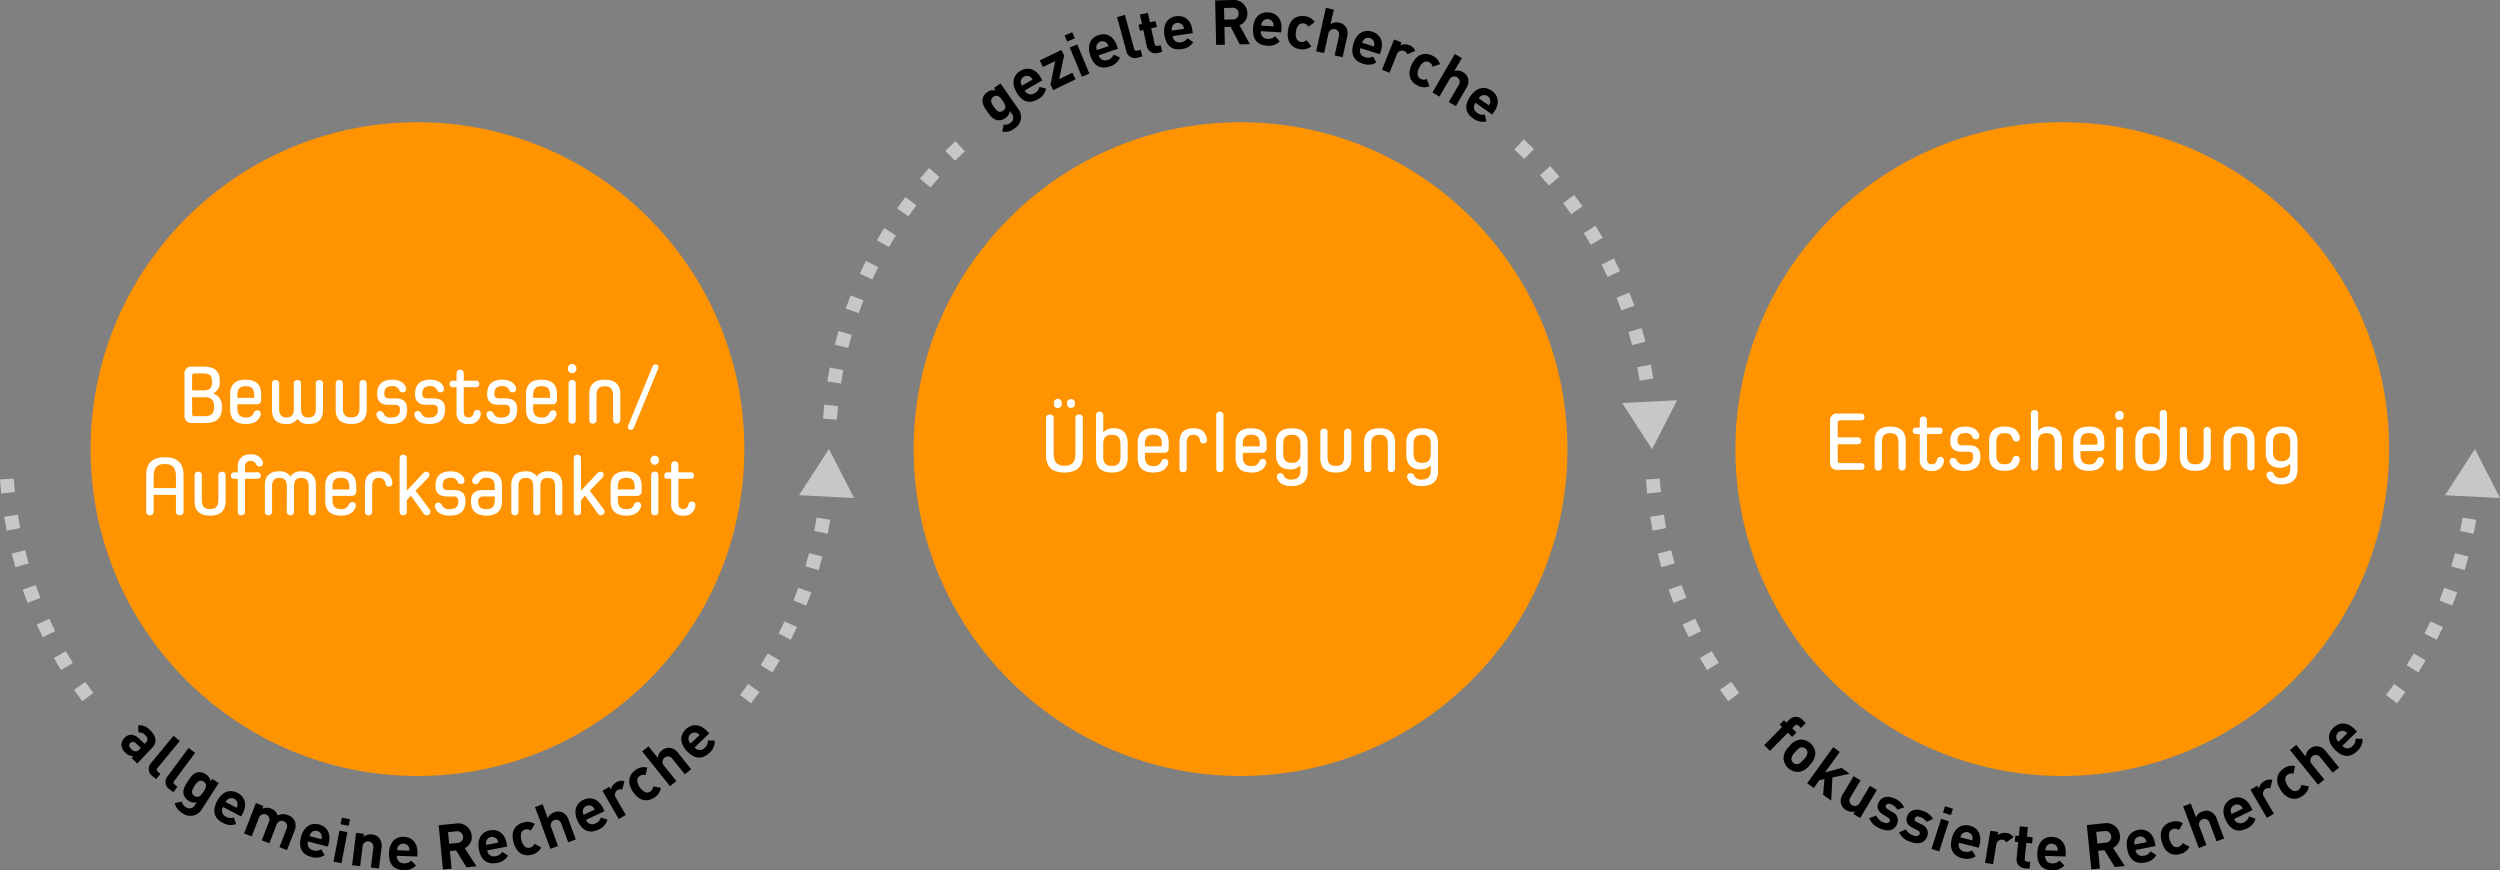 <svg id="Ebene_1" data-name="Ebene 1" xmlns="http://www.w3.org/2000/svg" width="574.542" height="200" viewBox="0 0 574.542 200"><rect x="0" y="0" width="574.542" height="200" fill="#808080" stroke="none"/><defs><style>.cls-1{fill:#c6c7c8;}.cls-2{fill:#ff9400;}.cls-3{fill:#fff;}</style></defs><path class="cls-1" d="M550.884,161.637l-2.527-1.916q.945-1.247,1.851-2.526l2.587,1.833Q551.861,160.349,550.884,161.637Zm-153.714-.488q-.972-1.3-1.9-2.628l2.6-1.814q.9,1.287,1.835,2.541Zm158.612-6.612-2.687-1.682q.828-1.324,1.615-2.678l2.742,1.59Q556.639,153.168,555.782,154.537Zm-163.474-.53q-.852-1.38-1.656-2.789l2.752-1.573q.779,1.362,1.6,2.695Zm167.717-6.977L557.2,145.6q.707-1.393,1.368-2.812l2.873,1.34Q560.756,145.591,560.025,147.03Zm-171.918-.575q-.726-1.454-1.4-2.93l2.883-1.319q.654,1.428,1.354,2.831Zm175.467-7.278L560.628,138q.579-1.449,1.108-2.921l2.983,1.076Q564.172,137.678,563.574,139.177ZM384.6,138.549q-.591-1.514-1.13-3.047l2.991-1.051q.521,1.482,1.092,2.942Zm181.8-7.521-3.039-.9q.444-1.5.842-3.017l3.067.8Q566.863,129.479,566.4,131.028Zm-184.581-.675q-.45-1.553-.848-3.127l3.075-.777q.382,1.521.818,3.022Zm186.664-7.7-3.108-.625q.308-1.53.566-3.081l3.128.522Q568.8,121.068,568.485,122.65ZM379.8,121.96q-.309-1.585-.562-3.191l3.131-.5q.246,1.549.543,3.082Zm-1.257-8.542q-.16-1.605-.273-3.225l3.163-.215q.108,1.568.266,3.12Z"/><path class="cls-1" d="M569.813,114.038l-3.151-.342q.082-.773.153-1.55l3.158.287C569.924,112.97,569.871,113.5,569.813,114.038Z"/><polygon class="cls-1" points="574.542 114.449 568.779 103.193 561.911 113.811 574.542 114.449"/><path d="M413.889,167.305l-.522-.515a.593.593,0,0,0-.935.026l-.557.563.983.97-1,1.013-.984-.969-4.109,4.166-1.331-1.313,4.111-4.166-.554-.545,1-1.013.552.545.637-.645a2.051,2.051,0,0,1,3.061.01l.757.747Z"/><path d="M413.4,177.406a3.391,3.391,0,0,1-3.52-3.03,3.847,3.847,0,0,1,1.262-2.764,3.807,3.807,0,0,1,2.537-1.647,3.387,3.387,0,0,1,3.519,3.028,3.808,3.808,0,0,1-1.252,2.755A3.768,3.768,0,0,1,413.4,177.406Zm1.985-4.531a1.185,1.185,0,0,0-.449-.824,1.165,1.165,0,0,0-.869-.311c-.538.029-1.012.513-1.508,1.091a2.538,2.538,0,0,0-.865,1.665,1.31,1.31,0,0,0,1.318,1.135c.538-.03,1.012-.515,1.518-1.1A2.528,2.528,0,0,0,415.388,172.875Z"/><path d="M419.413,177.513l3.806-1.031,1.842,1.328-3.944.878L420.848,184l-1.877-1.352.318-3.614-1.161.261-1.3,1.807-1.515-1.092,5.981-8.3,1.516,1.091Z"/><path d="M427.5,188l-1.57-.933.353-.593a2.569,2.569,0,0,1-2-.288,2.416,2.416,0,0,1-1.182-1.472,2.775,2.775,0,0,1,.431-2.219l2.446-4.117,1.608.955-2.314,3.9a1.249,1.249,0,1,0,2.138,1.27l2.314-3.9,1.607.955Z"/><path d="M437.588,185.543l-1.542.546a2.57,2.57,0,0,0-1.345-1.209c-.672-.326-1.107-.153-1.269.183s-.063.624.416.919l1.01.617a2.107,2.107,0,0,1,1.047,2.948c-.719,1.487-2.331,1.585-3.922.815a4.091,4.091,0,0,1-2.4-2.359l1.632-.567a2.7,2.7,0,0,0,1.49,1.5c.582.281,1.284.382,1.528-.123.162-.337.106-.65-.412-.965l-1.009-.616c-1.16-.7-1.653-1.6-1.052-2.839.683-1.409,2.267-1.552,3.638-.888A4.017,4.017,0,0,1,437.588,185.543Z"/><path d="M444.24,188.2l-1.5.667a2.568,2.568,0,0,0-1.437-1.1c-.695-.272-1.116-.065-1.252.284s-.012.626.489.883l1.056.535a2.109,2.109,0,0,1,1.277,2.857c-.6,1.54-2.2,1.765-3.846,1.123a4.087,4.087,0,0,1-2.581-2.162l1.581-.694a2.7,2.7,0,0,0,1.606,1.38c.6.235,1.309.279,1.513-.242.136-.348.056-.658-.486-.93l-1.055-.535c-1.213-.61-1.775-1.462-1.274-2.747.569-1.46,2.139-1.728,3.557-1.174A4.024,4.024,0,0,1,444.24,188.2Z"/><path d="M445.669,195.673l-1.78-.569,2.214-6.929,1.781.569Zm2.684-8.349-1.822-.582L447,185.29l1.821.583Z"/><path d="M454.953,194.049l-.19.768-4.549-1.127a1.532,1.532,0,0,0,1.19,2.013,2.067,2.067,0,0,0,1.8-.28l.85,1.352a3.524,3.524,0,0,1-3.047.46c-1.73-.429-3.169-1.616-2.44-4.56.589-2.372,2.2-3.394,4.087-2.927C454.681,190.25,455.465,191.984,454.953,194.049Zm-4.085-2.344a1.829,1.829,0,0,0-.346.743l2.748.681a1.837,1.837,0,0,0,.041-.819,1.408,1.408,0,0,0-2.443-.6Z"/><path d="M462.716,192.405l-1.606,1.178a1.258,1.258,0,0,0-2.335.564l-.731,4.454-1.844-.3,1.213-7.389,1.8.3-.117.709a2.536,2.536,0,0,1,1.989-.49A2.187,2.187,0,0,1,462.716,192.405Z"/><path d="M465.827,192.287l1.316.131L467,193.834l-1.317-.131-.355,3.577a.586.586,0,0,0,.577.736l.673.067-.157,1.574-1.016-.1a2.032,2.032,0,0,1-1.948-2.347l.367-3.691-.786-.078.141-1.417.786.079.219-2.2,1.86.185Z"/><path d="M474.739,196.048l-.024.79-4.684-.135a1.533,1.533,0,0,0,1.591,1.714,2.071,2.071,0,0,0,1.7-.656l1.118,1.14a3.522,3.522,0,0,1-2.879,1.1c-1.781-.052-3.439-.9-3.352-3.936.07-2.442,1.432-3.783,3.371-3.727C473.664,192.393,474.8,193.921,474.739,196.048Zm-4.489-1.424a1.821,1.821,0,0,0-.181.8l2.83.082a1.84,1.84,0,0,0-.134-.809,1.408,1.408,0,0,0-2.515-.073Z"/><path d="M483.569,189.21a3.086,3.086,0,0,1,3.621,2.783,2.742,2.742,0,0,1-1.588,2.864l2.721,4.161-2.3.234-2.4-3.861-1.431.145.412,4.063-1.988.2-1.035-10.187Zm-1.824,1.977.273,2.675,1.888-.192a1.347,1.347,0,1,0-.272-2.675Z"/><path d="M495.23,193.666l.151.775-4.6.893a1.531,1.531,0,0,0,1.926,1.324,2.063,2.063,0,0,0,1.516-1.011l1.34.867a3.522,3.522,0,0,1-2.569,1.7c-1.75.34-3.554-.13-4.131-3.106-.466-2.4.569-4,2.473-4.374C493.383,190.335,494.824,191.578,495.23,193.666Zm-4.69-.407a1.828,1.828,0,0,0,0,.82l2.779-.54a1.832,1.832,0,0,0-.308-.76,1.406,1.406,0,0,0-2.469.48Z"/><path d="M501.653,189.18l-.888,1.564a1.487,1.487,0,0,0-1.308-.243,1.319,1.319,0,0,0-.891.758,3.517,3.517,0,0,0,.9,3.2,1.319,1.319,0,0,0,1.155.182,1.535,1.535,0,0,0,.989-.891l1.57.856a3.222,3.222,0,0,1-2.1,1.653c-1.452.41-3.441.135-4.265-2.784s.734-4.179,2.186-4.588A3.208,3.208,0,0,1,501.653,189.18Z"/><path d="M509.4,193.355l-1.591-4.236a1.248,1.248,0,1,0-2.326.873l1.59,4.237-1.748.657-3.6-9.576,1.749-.658,1.206,3.215a2.4,2.4,0,0,1,1.436-1.368,2.437,2.437,0,0,1,1.887,0,2.776,2.776,0,0,1,1.46,1.723l1.682,4.479Z"/><path d="M517.314,185.462l.342.713-4.225,2.031a1.533,1.533,0,0,0,2.2.793,2.068,2.068,0,0,0,1.211-1.364l1.517.5a3.525,3.525,0,0,1-2.056,2.3c-1.607.772-3.472.775-4.786-1.959-1.059-2.2-.464-4.02,1.285-4.862C514.682,182.708,516.391,183.545,517.314,185.462Zm-4.644.8a1.848,1.848,0,0,0,.207.795l2.553-1.227a1.831,1.831,0,0,0-.492-.658,1.408,1.408,0,0,0-2.268,1.09Z"/><path d="M522.231,179.258l-.487,1.931a1.257,1.257,0,0,0-1.44,1.921l2.271,3.9-1.612.94-3.771-6.465,1.576-.919.361.62a2.531,2.531,0,0,1,1.222-1.642A2.189,2.189,0,0,1,522.231,179.258Z"/><path d="M527.436,176.062l-.344,1.765a1.488,1.488,0,0,0-1.317.185,1.323,1.323,0,0,0-.605,1,3.516,3.516,0,0,0,1.871,2.743,1.321,1.321,0,0,0,1.153-.2,1.525,1.525,0,0,0,.654-1.159l1.761.313a3.216,3.216,0,0,1-1.468,2.234c-1.246.85-3.219,1.222-4.927-1.283s-.634-4.195.614-5.045A3.209,3.209,0,0,1,527.436,176.062Z"/><path d="M536.1,177.574l-2.854-3.518a1.249,1.249,0,1,0-1.932,1.567l2.853,3.518-1.451,1.178-6.45-7.953,1.452-1.177,2.165,2.669a2.408,2.408,0,0,1,.929-1.754,2.436,2.436,0,0,1,1.791-.6,2.779,2.779,0,0,1,1.932,1.173l3.017,3.719Z"/><path d="M541.121,167.569l.55.568L538.3,171.4a1.533,1.533,0,0,0,2.338.058,2.073,2.073,0,0,0,.719-1.677l1.6,0a3.524,3.524,0,0,1-1.224,2.828c-1.281,1.24-3.05,1.833-5.161-.346-1.7-1.756-1.712-3.668-.317-5.019C537.752,165.787,539.639,166.041,541.121,167.569Zm-4.154,2.223a1.846,1.846,0,0,0,.446.689l2.035-1.972a1.844,1.844,0,0,0-.674-.469,1.408,1.408,0,0,0-1.807,1.752Z"/><path class="cls-1" d="M192.321,96.448l-3.163-.215q.109-1.62.274-3.226l3.154.321Q192.427,94.881,192.321,96.448Zm.937-8.295-3.131-.5q.255-1.6.561-3.188l3.113.6Q193.506,86.6,193.258,88.153Zm183.574-.672q-.26-1.549-.566-3.081l3.108-.625q.318,1.582.585,3.184Zm-181.9-7.5-3.074-.777q.4-1.574.847-3.126l3.046.881Q195.32,78.455,194.936,79.977Zm180.157-.66q-.4-1.518-.842-3.017l3.04-.9q.459,1.548.869,3.118ZM197.349,71.975l-2.991-1.053q.54-1.533,1.129-3.043l2.954,1.152Q197.871,70.492,197.349,71.975Zm175.275-.632q-.531-1.472-1.108-2.919l2.946-1.175q.6,1.5,1.145,3.02ZM200.478,64.219,197.594,62.9q.675-1.476,1.4-2.927l2.837,1.414Q201.131,62.792,200.478,64.219Zm168.976-.578q-.663-1.419-1.368-2.811l2.828-1.435q.731,1.438,1.413,2.9Zm-165.161-6.86-2.753-1.572q.806-1.41,1.656-2.788l2.7,1.665Q205.072,55.418,204.293,56.781ZM365.6,56.249q-.786-1.355-1.615-2.679l2.687-1.682q.858,1.37,1.669,2.768ZM208.76,49.719l-2.6-1.814q.927-1.329,1.9-2.626l2.538,1.9Q209.658,48.433,208.76,49.719Zm152.337-.49q-.906-1.279-1.851-2.526l2.527-1.915q.975,1.287,1.911,2.608ZM213.839,43.087l-2.429-2.039q1.041-1.241,2.124-2.445l2.359,2.119Q214.846,41.886,213.839,43.087Zm142.139-.451q-1.014-1.193-2.068-2.351l2.346-2.133q1.089,1.2,2.137,2.43Zm-136.49-5.7L217.25,34.69q1.147-1.141,2.333-2.246l2.16,2.321Q220.6,35.832,219.488,36.937Zm130.806-.413q-1.119-1.1-2.271-2.159l2.146-2.333q1.192,1.1,2.348,2.231Z"/><path class="cls-1" d="M377.7,94.28q-.071-.777-.154-1.551l3.152-.341q.086.8.159,1.6Z"/><polygon class="cls-1" points="372.8 92.615 379.668 103.232 385.431 91.976 372.8 92.615"/><path class="cls-1" d="M172.614,161.637l-2.526-1.916q.944-1.245,1.848-2.524l2.589,1.829Q173.59,160.349,172.614,161.637ZM18.9,161.148q-.971-1.3-1.9-2.627l2.6-1.814q.9,1.287,1.835,2.542Zm158.614-6.611-2.687-1.682q.828-1.323,1.614-2.678l2.743,1.59Q178.372,153.168,177.513,154.537Zm-163.475-.531q-.851-1.379-1.656-2.788l2.752-1.573q.779,1.362,1.6,2.7Zm167.718-6.976-2.827-1.433q.705-1.393,1.366-2.811l2.874,1.338Q182.486,145.591,181.756,147.03ZM9.835,146.453q-.723-1.452-1.4-2.928l2.884-1.319q.654,1.429,1.353,2.833Zm175.47-7.277L182.359,138q.577-1.449,1.107-2.921l2.984,1.074Q185.9,137.677,185.305,139.176ZM6.329,138.547Q5.74,137.035,5.2,135.5l2.991-1.052q.522,1.485,1.092,2.945Zm181.8-7.519-3.04-.9q.446-1.5.841-3.015l3.068.8Q188.594,129.479,188.133,131.028ZM3.551,130.352Q3.1,128.8,2.7,127.226l3.074-.777q.384,1.521.818,3.023Zm186.664-7.7-3.108-.625q.308-1.53.565-3.079l3.128.519Q190.534,121.067,190.215,122.65ZM1.53,121.959q-.308-1.585-.561-3.189l3.131-.5q.246,1.551.543,3.085Zm-1.257-8.54q-.164-1.6-.273-3.226l3.163-.215q.107,1.568.264,3.12Z"/><path class="cls-1" d="M191.544,114.038l-3.152-.342q.083-.773.154-1.55l3.157.287C191.655,112.97,191.6,113.5,191.544,114.038Z"/><polygon class="cls-1" points="196.273 114.449 190.51 103.193 183.642 113.811 196.273 114.449"/><circle class="cls-2" cx="95.941" cy="103.213" r="75.119"/><path class="cls-3" d="M47.234,97.209H44.166A1.574,1.574,0,0,1,42.4,95.437V86.026a1.574,1.574,0,0,1,1.771-1.771h2.573c2.5,0,3.752.914,3.752,3.258v.228a2.7,2.7,0,0,1-1.486,2.667v.038a2.9,2.9,0,0,1,1.982,3.01v.3C50.987,96.123,49.71,97.209,47.234,97.209Zm1.5-9.487c0-1.543-.686-1.905-2.134-1.905H44.738c-.438,0-.591.152-.591.629v3.276h2.515c1.391,0,2.077-.381,2.077-1.962Zm.456,5.7c0-1.582-.723-2.134-2.19-2.134H44.147v3.734c0,.476.153.629.591.629h2.267c1.467,0,2.19-.5,2.19-2.077Z"/><path class="cls-3" d="M54.55,92.9v.877c0,1.543.648,2.171,1.981,2.171a1.7,1.7,0,0,0,1.81-1.123.8.8,0,0,1,.762-.515.755.755,0,0,1,.819.8,1.248,1.248,0,0,1-.076.438c-.438,1.105-1.41,1.886-3.315,1.886-2.4,0-3.638-1.086-3.638-3.39V90.6c0-2.267,1.219-3.334,3.562-3.334s3.562,1.067,3.562,3.334v1.2a.992.992,0,0,1-1.123,1.1Zm3.886-2.076c0-1.5-.648-2.076-1.943-2.076-1.314,0-1.943.571-1.943,2.076v.609h3.658c.152,0,.228-.075.228-.209Z"/><path class="cls-3" d="M69.182,93.951c0,1.429.552,1.981,1.695,1.981,1.124,0,1.7-.552,1.7-1.981V88.217a.774.774,0,0,1,.839-.876c.514,0,.819.286.819.876V94.2c0,2.248-1.2,3.238-3.277,3.238a2.779,2.779,0,0,1-2.571-1.162h-.039a2.779,2.779,0,0,1-2.571,1.162c-2.077,0-3.277-.99-3.277-3.238V88.217a.774.774,0,0,1,.839-.876c.514,0,.819.286.819.876v5.734c0,1.429.571,1.981,1.695,1.981,1.143,0,1.676-.552,1.676-1.981V88.217a.791.791,0,0,1,.838-.876c.515,0,.82.286.82.876Z"/><path class="cls-3" d="M82.613,88.217a.83.83,0,1,1,1.658,0V94.1c0,2.267-1.22,3.334-3.563,3.334S77.146,96.37,77.146,94.1V88.217c0-.59.3-.876.819-.876a.774.774,0,0,1,.838.876v5.62c0,1.5.629,2.095,1.905,2.095s1.905-.59,1.905-2.095Z"/><path class="cls-3" d="M93.568,94.123c0,2.209-1.162,3.314-3.657,3.314-1.848,0-2.839-.686-3.3-1.714a1.122,1.122,0,0,1-.095-.42.775.775,0,0,1,.819-.837A.864.864,0,0,1,88.12,95a1.692,1.692,0,0,0,1.791.952c1.409,0,2-.552,2-1.733V94.1c0-.8-.362-1.066-1.2-1.066H89.3c-1.677,0-2.629-.743-2.629-2.438V90.56c0-2.209,1.238-3.3,3.448-3.3,1.715,0,2.782.686,3.163,1.79a1.085,1.085,0,0,1,.056.3.748.748,0,0,1-.838.82.779.779,0,0,1-.743-.515,1.558,1.558,0,0,0-1.638-.914c-1.219,0-1.79.552-1.79,1.714,0,.819.342,1.1,1.2,1.1h1.39c1.677,0,2.648.743,2.648,2.438Z"/><path class="cls-3" d="M102.275,94.123c0,2.209-1.162,3.314-3.658,3.314-1.848,0-2.838-.686-3.3-1.714a1.141,1.141,0,0,1-.095-.42.775.775,0,0,1,.82-.837.866.866,0,0,1,.781.533,1.691,1.691,0,0,0,1.79.952c1.41,0,2-.552,2-1.733V94.1c0-.8-.362-1.066-1.2-1.066H98.008c-1.677,0-2.629-.743-2.629-2.438V90.56c0-2.209,1.238-3.3,3.448-3.3,1.714,0,2.781.686,3.162,1.79a1.056,1.056,0,0,1,.057.3.749.749,0,0,1-.838.82.779.779,0,0,1-.743-.515,1.56,1.56,0,0,0-1.638-.914c-1.219,0-1.791.552-1.791,1.714,0,.819.343,1.1,1.2,1.1h1.391c1.676,0,2.648.743,2.648,2.438Z"/><path class="cls-3" d="M104.924,88.979h-.8c-.552,0-.8-.266-.8-.724a.7.7,0,0,1,.8-.762h.8V85.817a.83.83,0,1,1,1.657,0v1.676h2.782a.7.7,0,0,1,.8.762c0,.458-.248.724-.8.724h-2.782v5.563c0,.971.324,1.39,1.105,1.39.743,0,1.048-.4,1.219-1.124a.746.746,0,0,1,.763-.59.778.778,0,0,1,.819.819,1.631,1.631,0,0,1-.058.457,2.49,2.49,0,0,1-2.743,1.943,2.461,2.461,0,0,1-2.762-2.743Z"/><path class="cls-3" d="M118.85,94.123c0,2.209-1.162,3.314-3.657,3.314-1.848,0-2.839-.686-3.3-1.714a1.122,1.122,0,0,1-.095-.42.775.775,0,0,1,.819-.837A.864.864,0,0,1,113.4,95a1.692,1.692,0,0,0,1.791.952c1.409,0,2-.552,2-1.733V94.1c0-.8-.362-1.066-1.2-1.066h-1.41c-1.676,0-2.629-.743-2.629-2.438V90.56c0-2.209,1.238-3.3,3.448-3.3,1.715,0,2.782.686,3.163,1.79a1.085,1.085,0,0,1,.056.3.748.748,0,0,1-.837.82.779.779,0,0,1-.744-.515,1.558,1.558,0,0,0-1.638-.914c-1.219,0-1.79.552-1.79,1.714,0,.819.342,1.1,1.2,1.1h1.39c1.677,0,2.648.743,2.648,2.438Z"/><path class="cls-3" d="M122.528,92.9v.877c0,1.543.648,2.171,1.981,2.171a1.7,1.7,0,0,0,1.81-1.123.8.8,0,0,1,.762-.515.755.755,0,0,1,.819.8,1.248,1.248,0,0,1-.076.438c-.438,1.105-1.41,1.886-3.315,1.886-2.4,0-3.638-1.086-3.638-3.39V90.6c0-2.267,1.219-3.334,3.562-3.334S128,88.332,128,90.6v1.2a.992.992,0,0,1-1.123,1.1Zm3.886-2.076c0-1.5-.647-2.076-1.943-2.076-1.314,0-1.943.571-1.943,2.076v.609h3.658c.152,0,.228-.075.228-.209Z"/><path class="cls-3" d="M132.473,84.731a.982.982,0,1,1-1.962,0v-.095a.981.981,0,1,1,1.962,0Zm-1.81,3.486c0-.59.3-.876.819-.876a.774.774,0,0,1,.839.876v8.268a.774.774,0,0,1-.839.876c-.514,0-.819-.286-.819-.876Z"/><path class="cls-3" d="M140.894,90.865c0-1.5-.629-2.095-1.905-2.095s-1.905.59-1.905,2.095v5.62a.774.774,0,0,1-.838.876c-.515,0-.82-.286-.82-.876V90.6c0-2.267,1.22-3.334,3.563-3.334s3.562,1.067,3.562,3.334v5.886a.83.83,0,1,1-1.657,0Z"/><path class="cls-3" d="M149.981,84.2a.641.641,0,0,1,.667-.458.6.6,0,0,1,.667.667.886.886,0,0,1-.076.362l-5.582,13.563a.672.672,0,0,1-.667.458.617.617,0,0,1-.686-.667,1.385,1.385,0,0,1,.077-.362Z"/><path class="cls-3" d="M40.432,113.733H35.308v3.772c0,.628-.324.914-.858.914s-.838-.286-.838-.914v-8.287c0-2.82,1.448-4.134,4.286-4.134s4.286,1.314,4.286,4.134v8.268a.811.811,0,0,1-.876.933c-.552,0-.876-.286-.876-.933Zm0-4.172c0-2.134-.819-2.915-2.572-2.915-1.733,0-2.552.781-2.552,2.915v2.61h5.124Z"/><path class="cls-3" d="M50.187,109.275a.83.83,0,1,1,1.657,0v5.886c0,2.267-1.219,3.334-3.562,3.334s-3.562-1.067-3.562-3.334v-5.886c0-.59.3-.876.819-.876a.774.774,0,0,1,.838.876v5.62c0,1.505.628,2.095,1.9,2.095s1.905-.59,1.905-2.095Z"/><path class="cls-3" d="M56.3,110.037v7.506a.782.782,0,0,1-.838.876c-.515,0-.819-.286-.819-.876v-7.506h-.762c-.553,0-.8-.266-.8-.724a.7.7,0,0,1,.8-.762h.762v-1.238a2.654,2.654,0,0,1,2.971-2.876,2.683,2.683,0,0,1,2.763,1.581.982.982,0,0,1,.075.38.737.737,0,0,1-.819.8.851.851,0,0,1-.781-.5,1.271,1.271,0,0,0-1.238-.781c-.857,0-1.314.475-1.314,1.5v1.124h2.819a.7.7,0,0,1,.8.762c0,.458-.247.724-.8.724Z"/><path class="cls-3" d="M65.924,111.942v-.133c0-1.429-.552-1.981-1.7-1.981-1.124,0-1.7.552-1.7,1.981v5.734a.774.774,0,0,1-.838.876c-.514,0-.819-.286-.819-.876v-5.982c0-2.248,1.2-3.238,3.277-3.238a2.779,2.779,0,0,1,2.571,1.162h.038a2.78,2.78,0,0,1,2.572-1.162c2.076,0,3.277.99,3.277,3.238v5.982a.775.775,0,0,1-.839.876c-.514,0-.819-.286-.819-.876v-5.734c0-1.429-.571-1.981-1.7-1.981-1.143,0-1.676.552-1.676,1.981v5.734a.792.792,0,0,1-.839.876c-.514,0-.819-.286-.819-.876Z"/><path class="cls-3" d="M76.4,113.961v.877c0,1.543.648,2.171,1.981,2.171a1.7,1.7,0,0,0,1.81-1.123.8.8,0,0,1,.762-.515.755.755,0,0,1,.819.8,1.248,1.248,0,0,1-.076.438c-.438,1.105-1.41,1.886-3.315,1.886-2.4,0-3.638-1.086-3.638-3.39v-3.448c0-2.267,1.219-3.334,3.562-3.334s3.562,1.067,3.562,3.334v1.2a.992.992,0,0,1-1.123,1.1Zm3.886-2.076c0-1.505-.647-2.076-1.943-2.076-1.314,0-1.943.571-1.943,2.076v.609h3.658c.152,0,.228-.076.228-.209Z"/><path class="cls-3" d="M83.872,111.58c0-2.19,1.048-3.257,3.181-3.257,1.791,0,2.781.781,3.086,2.305a1.806,1.806,0,0,1,.038.381.755.755,0,0,1-.819.8.735.735,0,0,1-.781-.667,1.4,1.4,0,0,0-1.524-1.314c-1.105,0-1.524.7-1.524,2.019v5.7a.774.774,0,0,1-.838.876c-.514,0-.819-.286-.819-.876Z"/><path class="cls-3" d="M94.464,113.942h-.038l-.933.991v2.61a.774.774,0,0,1-.839.876c-.514,0-.819-.286-.819-.876V105.389c0-.591.305-.876.819-.876a.774.774,0,0,1,.839.876v7.353h.037l3.658-3.924a1.08,1.08,0,0,1,.8-.419.675.675,0,0,1,.7.724.887.887,0,0,1-.248.628l-2.933,3.029,3.219,4.287a.824.824,0,0,1-.628,1.352.886.886,0,0,1-.781-.457Z"/><path class="cls-3" d="M106.981,115.18c0,2.21-1.162,3.315-3.658,3.315-1.847,0-2.838-.686-3.295-1.714a1.122,1.122,0,0,1-.095-.42.774.774,0,0,1,.819-.837.864.864,0,0,1,.781.533,1.691,1.691,0,0,0,1.79.952c1.41,0,2-.552,2-1.733v-.115c0-.8-.362-1.066-1.2-1.066h-1.41c-1.677,0-2.629-.743-2.629-2.438v-.039c0-2.209,1.238-3.3,3.448-3.3,1.715,0,2.782.686,3.163,1.79a1.079,1.079,0,0,1,.056.305.747.747,0,0,1-.838.819.778.778,0,0,1-.743-.514,1.56,1.56,0,0,0-1.638-.914c-1.219,0-1.791.552-1.791,1.714,0,.819.343,1.105,1.2,1.105h1.39c1.677,0,2.648.743,2.648,2.438Z"/><path class="cls-3" d="M115.364,115.161c0,2.267-1.219,3.334-3.563,3.334-2.324,0-3.562-1.086-3.562-3.3v-.095c0-1.7.991-2.477,2.667-2.477h2.8v-.743c0-1.505-.629-2.076-1.906-2.076a1.65,1.65,0,0,0-1.7.952.8.8,0,0,1-.762.5.751.751,0,0,1-.819-.819,1.114,1.114,0,0,1,.095-.4,3.132,3.132,0,0,1,3.181-1.714c2.344,0,3.563,1.067,3.563,3.334Zm-1.657-1.066h-2.573c-.856,0-1.238.324-1.238,1.143v.038c0,1.219.61,1.733,1.905,1.733,1.277,0,1.906-.571,1.906-2.076Z"/><path class="cls-3" d="M122.547,111.942v-.133c0-1.429-.553-1.981-1.7-1.981-1.124,0-1.695.552-1.695,1.981v5.734a.774.774,0,0,1-.838.876c-.515,0-.819-.286-.819-.876v-5.982c0-2.248,1.2-3.238,3.276-3.238a2.781,2.781,0,0,1,2.572,1.162h.038a2.779,2.779,0,0,1,2.572-1.162c2.076,0,3.276.99,3.276,3.238v5.982a.774.774,0,0,1-.838.876c-.514,0-.819-.286-.819-.876v-5.734c0-1.429-.572-1.981-1.7-1.981-1.143,0-1.676.552-1.676,1.981v5.734a.791.791,0,0,1-.838.876c-.515,0-.819-.286-.819-.876Z"/><path class="cls-3" d="M134.493,113.942h-.038l-.934.991v2.61a.774.774,0,0,1-.838.876c-.515,0-.819-.286-.819-.876V105.389c0-.591.3-.876.819-.876a.774.774,0,0,1,.838.876v7.353h.038l3.658-3.924a1.079,1.079,0,0,1,.8-.419.675.675,0,0,1,.705.724.892.892,0,0,1-.248.628l-2.933,3.029,3.219,4.287a.825.825,0,0,1-.629,1.352.887.887,0,0,1-.781-.457Z"/><path class="cls-3" d="M141.98,113.961v.877c0,1.543.648,2.171,1.981,2.171a1.7,1.7,0,0,0,1.81-1.123.8.8,0,0,1,.762-.515.755.755,0,0,1,.819.8,1.248,1.248,0,0,1-.076.438c-.438,1.105-1.41,1.886-3.315,1.886-2.4,0-3.638-1.086-3.638-3.39v-3.448c0-2.267,1.219-3.334,3.562-3.334s3.562,1.067,3.562,3.334v1.2a.992.992,0,0,1-1.123,1.1Zm3.886-2.076c0-1.505-.647-2.076-1.943-2.076-1.314,0-1.943.571-1.943,2.076v.609h3.658c.152,0,.228-.076.228-.209Z"/><path class="cls-3" d="M151.449,105.789a.982.982,0,1,1-1.962,0v-.095a.981.981,0,1,1,1.962,0Zm-1.81,3.486c0-.59.3-.876.82-.876a.774.774,0,0,1,.838.876v8.268a.774.774,0,0,1-.838.876c-.515,0-.82-.286-.82-.876Z"/><path class="cls-3" d="M154.25,110.037h-.8c-.553,0-.8-.266-.8-.724a.7.7,0,0,1,.8-.762h.8v-1.676a.83.83,0,1,1,1.657,0v1.676h2.781a.7.7,0,0,1,.8.762c0,.458-.247.724-.8.724h-2.781V115.6c0,.971.324,1.39,1.1,1.39.743,0,1.048-.4,1.219-1.124a.744.744,0,0,1,.762-.59.778.778,0,0,1,.819.819,1.67,1.67,0,0,1-.057.457,2.49,2.49,0,0,1-2.743,1.943,2.461,2.461,0,0,1-2.762-2.743Z"/><circle class="cls-2" cx="285.099" cy="103.213" r="75.119"/><path class="cls-3" d="M247.158,96.154a.778.778,0,0,1,.858-.895c.533,0,.838.286.838.895v8.44c0,2.743-1.448,4-4.23,4s-4.228-1.257-4.228-4v-8.4c0-.648.342-.934.876-.934.552,0,.876.286.876.934v8.057c0,2.02.838,2.782,2.515,2.782,1.657,0,2.495-.762,2.495-2.782ZM244,92.8a.9.9,0,1,1-1.791,0v-.153a.9.9,0,1,1,1.791,0Zm3.029,0a.8.8,0,0,1-.876.914.816.816,0,0,1-.915-.914v-.153a.824.824,0,0,1,.915-.914.813.813,0,0,1,.876.914Z"/><path class="cls-3" d="M259.162,105.2c0,2.3-1.239,3.391-3.639,3.391s-3.639-1.086-3.639-3.391V95.488c0-.591.305-.876.819-.876a.774.774,0,0,1,.839.876v3.829h.038a3.087,3.087,0,0,1,2.381-.9c1.943,0,3.2,1.086,3.2,3.391Zm-1.658-3.124c0-1.543-.648-2.152-1.981-2.152-1.315,0-1.981.628-1.981,2.152v2.857c0,1.543.647,2.153,1.981,2.153s1.981-.61,1.981-2.153Z"/><path class="cls-3" d="M263.125,104.06v.876c0,1.543.647,2.172,1.981,2.172a1.692,1.692,0,0,0,1.809-1.124.8.8,0,0,1,.763-.514.755.755,0,0,1,.819.8,1.232,1.232,0,0,1-.077.438c-.438,1.105-1.409,1.886-3.314,1.886-2.4,0-3.639-1.086-3.639-3.391v-3.448c0-2.267,1.219-3.334,3.563-3.334s3.562,1.067,3.562,3.334v1.2a.993.993,0,0,1-1.124,1.105Zm3.886-2.077c0-1.5-.648-2.076-1.944-2.076-1.314,0-1.942.572-1.942,2.076v.61h3.657c.152,0,.229-.076.229-.209Z"/><path class="cls-3" d="M271.07,101.679c0-2.191,1.048-3.258,3.181-3.258,1.79,0,2.781.781,3.086,2.306a1.806,1.806,0,0,1,.038.381.755.755,0,0,1-.819.8.735.735,0,0,1-.781-.667,1.4,1.4,0,0,0-1.524-1.314c-1.1,0-1.524.7-1.524,2.019v5.7a.774.774,0,0,1-.838.876c-.515,0-.819-.286-.819-.876Z"/><path class="cls-3" d="M279.51,95.488c0-.591.3-.876.819-.876a.774.774,0,0,1,.838.876v12.154a.774.774,0,0,1-.838.876c-.515,0-.819-.286-.819-.876Z"/><path class="cls-3" d="M285.625,104.06v.876c0,1.543.648,2.172,1.981,2.172a1.694,1.694,0,0,0,1.81-1.124.8.8,0,0,1,.762-.514.755.755,0,0,1,.819.8,1.232,1.232,0,0,1-.077.438c-.437,1.105-1.409,1.886-3.314,1.886-2.4,0-3.638-1.086-3.638-3.391v-3.448c0-2.267,1.219-3.334,3.562-3.334s3.563,1.067,3.563,3.334v1.2a.994.994,0,0,1-1.125,1.105Zm3.886-2.077c0-1.5-.648-2.076-1.943-2.076-1.314,0-1.943.572-1.943,2.076v.61h3.658c.152,0,.228-.076.228-.209Z"/><path class="cls-3" d="M296.732,111.7c-1.772,0-2.762-.667-3.2-1.714a1.217,1.217,0,0,1-.1-.439.756.756,0,0,1,.82-.8.847.847,0,0,1,.78.515,1.637,1.637,0,0,0,1.7.952c1.466,0,2.133-.609,2.133-2.152v-1.086h-.038a3.119,3.119,0,0,1-2.381.9c-1.943,0-3.2-1.086-3.2-3.391v-2.667c0-2.3,1.238-3.391,3.638-3.391s3.639,1.086,3.639,3.391v6.5C300.523,110.613,299.266,111.7,296.732,111.7Zm2.133-9.62c0-1.543-.647-2.152-1.981-2.152s-1.981.609-1.981,2.152v2.133c0,1.544.647,2.153,1.981,2.153,1.314,0,1.981-.629,1.981-2.153Z"/><path class="cls-3" d="M308.9,99.374a.83.83,0,1,1,1.658,0v5.886c0,2.267-1.219,3.334-3.562,3.334s-3.563-1.067-3.563-3.334V99.374c0-.591.306-.876.82-.876a.774.774,0,0,1,.838.876v5.62c0,1.5.629,2.095,1.9,2.095s1.9-.591,1.9-2.095Z"/><path class="cls-3" d="M318.947,102.022c0-1.505-.629-2.095-1.905-2.095s-1.9.59-1.9,2.095v5.62a.774.774,0,0,1-.838.876c-.514,0-.82-.286-.82-.876v-5.887c0-2.267,1.22-3.334,3.563-3.334s3.563,1.067,3.563,3.334v5.887a.83.83,0,1,1-1.658,0Z"/><path class="cls-3" d="M326.683,111.7c-1.773,0-2.763-.667-3.2-1.714a1.217,1.217,0,0,1-.1-.439.755.755,0,0,1,.819-.8.847.847,0,0,1,.781.515,1.636,1.636,0,0,0,1.7.952c1.466,0,2.133-.609,2.133-2.152v-1.086h-.039a3.115,3.115,0,0,1-2.38.9c-1.943,0-3.2-1.086-3.2-3.391v-2.667c0-2.3,1.237-3.391,3.638-3.391s3.639,1.086,3.639,3.391v6.5C330.474,110.613,329.216,111.7,326.683,111.7Zm2.133-9.62c0-1.543-.648-2.152-1.981-2.152s-1.981.609-1.981,2.152v2.133c0,1.544.647,2.153,1.981,2.153,1.314,0,1.981-.629,1.981-2.153Z"/><circle class="cls-2" cx="473.943" cy="103.213" r="75.119"/><path class="cls-3" d="M422.349,107.982a1.573,1.573,0,0,1-1.771-1.771V96.8a1.573,1.573,0,0,1,1.771-1.771h5.3c.572,0,.838.285.838.781s-.247.781-.838.781h-4.724c-.438,0-.59.152-.59.628v3.3h4.552a.792.792,0,1,1,0,1.581h-4.552v3.7c0,.476.152.629.59.629h4.724c.591,0,.838.285.838.78s-.266.781-.838.781Z"/><path class="cls-3" d="M436.3,101.639c0-1.5-.629-2.095-1.905-2.095s-1.9.59-1.9,2.095v5.62a.774.774,0,0,1-.839.876c-.514,0-.819-.286-.819-.876v-5.887c0-2.267,1.219-3.333,3.562-3.333s3.563,1.066,3.563,3.333v5.887a.83.83,0,1,1-1.658,0Z"/><path class="cls-3" d="M441.192,99.753h-.8c-.552,0-.8-.267-.8-.724a.7.7,0,0,1,.8-.762h.8V96.591a.83.83,0,1,1,1.657,0v1.676h2.782a.7.7,0,0,1,.8.762c0,.457-.247.724-.8.724h-2.782v5.562c0,.972.324,1.391,1.106,1.391.742,0,1.048-.4,1.219-1.124a.742.742,0,0,1,.762-.59.777.777,0,0,1,.818.819,1.672,1.672,0,0,1-.056.457,2.49,2.49,0,0,1-2.743,1.943,2.462,2.462,0,0,1-2.763-2.743Z"/><path class="cls-3" d="M455.118,104.9c0,2.21-1.162,3.315-3.657,3.315-1.848,0-2.838-.686-3.3-1.715a1.1,1.1,0,0,1-.1-.419.775.775,0,0,1,.819-.837.867.867,0,0,1,.782.533,1.689,1.689,0,0,0,1.79.952c1.41,0,2-.552,2-1.733v-.115c0-.8-.362-1.066-1.2-1.066h-1.409c-1.677,0-2.63-.743-2.63-2.439v-.038c0-2.209,1.239-3.3,3.448-3.3,1.715,0,2.781.686,3.162,1.79a1.023,1.023,0,0,1,.058.305.748.748,0,0,1-.838.819.777.777,0,0,1-.743-.514,1.56,1.56,0,0,0-1.639-.914c-1.219,0-1.79.552-1.79,1.714,0,.819.343,1.1,1.2,1.1h1.39c1.677,0,2.648.743,2.648,2.438Z"/><path class="cls-3" d="M457.139,101.372c0-2.267,1.219-3.333,3.562-3.333,1.943,0,3.067.742,3.448,2.3a1,1,0,0,1,.038.3.838.838,0,0,1-1.658.172c-.19-.895-.818-1.276-1.828-1.276-1.277,0-1.906.59-1.906,2.095v2.972c0,1.5.629,2.095,1.906,2.095,1.01,0,1.638-.381,1.828-1.276a.838.838,0,0,1,1.658.171,1.01,1.01,0,0,1-.038.305c-.381,1.562-1.5,2.3-3.448,2.3-2.343,0-3.562-1.067-3.562-3.334Z"/><path class="cls-3" d="M468.4,101.639v5.62a.774.774,0,0,1-.838.876c-.514,0-.819-.286-.819-.876V95.105c0-.591.305-.876.819-.876a.773.773,0,0,1,.838.876v3.829h.038a3.043,3.043,0,0,1,2.324-.895c1.886,0,3.105,1.086,3.105,3.333v5.887a.83.83,0,1,1-1.657,0v-5.62c0-1.524-.628-2.095-1.9-2.095S468.4,100.134,468.4,101.639Z"/><path class="cls-3" d="M478.134,103.677v.877c0,1.542.648,2.171,1.982,2.171a1.7,1.7,0,0,0,1.81-1.124.8.8,0,0,1,.761-.514.755.755,0,0,1,.819.8,1.252,1.252,0,0,1-.076.438c-.438,1.105-1.41,1.886-3.314,1.886-2.4,0-3.639-1.086-3.639-3.391v-3.448c0-2.267,1.219-3.333,3.562-3.333s3.563,1.066,3.563,3.333v1.2a.993.993,0,0,1-1.124,1.1Zm3.886-2.076c0-1.5-.647-2.076-1.942-2.076-1.316,0-1.944.571-1.944,2.076v.609h3.658c.152,0,.228-.076.228-.209Z"/><path class="cls-3" d="M488.079,95.505a.982.982,0,1,1-1.962,0V95.41a.981.981,0,1,1,1.962,0Zm-1.81,3.486c0-.591.305-.876.819-.876a.773.773,0,0,1,.838.876v8.268a.774.774,0,0,1-.838.876c-.514,0-.819-.286-.819-.876Z"/><path class="cls-3" d="M494.367,108.211c-2.4,0-3.639-1.086-3.639-3.391v-3.391c0-2.3,1.257-3.39,3.2-3.39a3.117,3.117,0,0,1,2.382.895h.038V95.105a.773.773,0,0,1,.838-.876c.514,0,.819.285.819.876v9.715C498.005,107.125,496.767,108.211,494.367,108.211Zm1.981-6.515c0-1.524-.667-2.152-1.981-2.152-1.334,0-1.981.609-1.981,2.152v2.858c0,1.542.647,2.152,1.981,2.152s1.981-.61,1.981-2.152Z"/><path class="cls-3" d="M506.426,98.991a.83.83,0,1,1,1.657,0v5.886c0,2.267-1.219,3.334-3.562,3.334s-3.563-1.067-3.563-3.334V98.991c0-.591.306-.876.82-.876a.774.774,0,0,1,.838.876v5.62c0,1.5.629,2.095,1.905,2.095s1.9-.591,1.9-2.095Z"/><path class="cls-3" d="M516.466,101.639c0-1.5-.629-2.095-1.9-2.095s-1.9.59-1.9,2.095v5.62a.775.775,0,0,1-.839.876c-.514,0-.819-.286-.819-.876v-5.887c0-2.267,1.219-3.333,3.562-3.333s3.563,1.066,3.563,3.333v5.887a.83.83,0,1,1-1.658,0Z"/><path class="cls-3" d="M524.2,111.316c-1.772,0-2.762-.667-3.2-1.714a1.217,1.217,0,0,1-.1-.439.755.755,0,0,1,.819-.8.847.847,0,0,1,.781.515,1.637,1.637,0,0,0,1.7.952c1.466,0,2.133-.609,2.133-2.152v-1.086H526.3a3.115,3.115,0,0,1-2.381.895c-1.943,0-3.2-1.086-3.2-3.391v-2.667c0-2.3,1.238-3.39,3.638-3.39s3.639,1.086,3.639,3.39v6.5C527.993,110.23,526.735,111.316,524.2,111.316Zm2.133-9.62c0-1.543-.647-2.152-1.981-2.152s-1.981.609-1.981,2.152v2.133c0,1.544.647,2.153,1.981,2.153,1.314,0,1.981-.628,1.981-2.153Z"/><path d="M34.939,171.884l-3.39,3.579-1.325-1.255.445-.47a2.273,2.273,0,0,1-1.83-.744,2.589,2.589,0,0,1-.934-1.794,2.406,2.406,0,0,1,.708-1.646c.821-.866,2.088-1.012,3.371.2l1.263,1.2.257-.272c.563-.595.518-1.133-.2-1.814a1.655,1.655,0,0,0-1.488-.519l-.055-1.656a3.134,3.134,0,0,1,2.682,1.076C35.975,169.222,36.145,170.611,34.939,171.884Zm-3.605-.98c-.543-.514-1.011-.542-1.4-.135-.355.376-.322.862.242,1.4a1.422,1.422,0,0,0,1.051.5c.284.013.534-.147.86-.49l.277-.293Z"/><path d="M36.241,176.441a.58.58,0,0,0,.08.942l.555.458-1.007,1.22-.821-.677a2.03,2.03,0,0,1-.323-3.044l5.152-6.245,1.442,1.189Z"/><path d="M40.08,179.417a.579.579,0,0,0,.128.936l.577.429-.943,1.269-.853-.634a2.027,2.027,0,0,1-.477-3.021l4.824-6.495,1.5,1.113Z"/><path d="M48.357,179.575l.381-.592,1.522.98-3.9,6.067a3.033,3.033,0,0,1-4.447.832,3.5,3.5,0,0,1-1.757-2.292l1.629-.353a1.886,1.886,0,0,0,.922,1.276,1.4,1.4,0,0,0,2.1-.5l.412-.64a2.175,2.175,0,0,1-1.9-.336,2.45,2.45,0,0,1-1.129-1.512c-.212-.974.24-1.81.956-2.922s1.281-1.859,2.254-2.07a2.463,2.463,0,0,1,1.856.408A2.192,2.192,0,0,1,48.357,179.575ZM44.71,180.6c-.536.835-.96,1.706-.018,2.313s1.549-.149,2.085-.984.953-1.693.022-2.292S45.239,179.775,44.71,180.6Z"/><path d="M55.783,186.937l-.367.7-4.15-2.175a1.533,1.533,0,0,0,.677,2.238,2.072,2.072,0,0,0,1.817.157l.5,1.513a3.52,3.52,0,0,1-3.067-.277c-1.579-.827-2.695-2.32-1.287-5.007,1.134-2.164,2.945-2.772,4.664-1.871C56.42,183.182,56.77,185.053,55.783,186.937Zm-3.41-3.247a1.832,1.832,0,0,0-.513.639l2.507,1.314a1.818,1.818,0,0,0,.234-.786,1.407,1.407,0,0,0-2.228-1.167Z"/><path d="M67.711,188.633a2.811,2.811,0,0,1-.019,2.275l-1.733,4.463-1.742-.676,1.639-4.222a1.248,1.248,0,1,0-2.3-.941L61.9,193.8l-1.742-.677L61.8,188.9a1.249,1.249,0,1,0-2.319-.9l-1.639,4.221-1.743-.676,2.711-6.983,1.7.66-.249.644a2.591,2.591,0,0,1,2.036-.042,2.317,2.317,0,0,1,1.507,1.6,2.824,2.824,0,0,1,2.42-.079A2.673,2.673,0,0,1,67.711,188.633Z"/><path d="M75.545,193.805l-.2.764-4.534-1.186a1.534,1.534,0,0,0,1.163,2.029,2.071,2.071,0,0,0,1.806-.256l.832,1.362a3.521,3.521,0,0,1-3.053.419c-1.724-.451-3.148-1.656-2.379-4.591.619-2.364,2.248-3.364,4.126-2.873C75.323,190,76.084,191.746,75.545,193.805Zm-4.053-2.4a1.821,1.821,0,0,0-.357.739l2.74.718a1.835,1.835,0,0,0,.051-.82,1.407,1.407,0,0,0-2.434-.637Z"/><path d="M78.478,198.378l-1.834-.352,1.37-7.139,1.834.353Zm1.666-8.6-1.876-.359.287-1.5,1.876.361Z"/><path d="M87.18,192.644a2.793,2.793,0,0,1,.495,2.2l-.586,4.749-1.853-.228.554-4.493a1.248,1.248,0,1,0-2.467-.3l-.555,4.492-1.853-.229.916-7.43,1.811.224-.084.684a2.556,2.556,0,0,1,1.949-.54A2.369,2.369,0,0,1,87.18,192.644Z"/><path d="M95.933,196.054l-.028.79-4.684-.165A1.532,1.532,0,0,0,92.8,198.4a2.065,2.065,0,0,0,1.706-.644l1.11,1.147a3.525,3.525,0,0,1-2.886,1.078c-1.781-.063-3.434-.927-3.328-3.958.086-2.443,1.456-3.776,3.4-3.708C94.882,192.391,96.007,193.927,95.933,196.054ZM91.452,194.6a1.829,1.829,0,0,0-.186.8l2.83.1a1.829,1.829,0,0,0-.13-.81,1.407,1.407,0,0,0-2.514-.088Z"/><path d="M104.8,189.264a3.084,3.084,0,0,1,3.6,2.8,2.743,2.743,0,0,1-1.6,2.855l2.7,4.173-2.3.222-2.379-3.872-1.431.138.391,4.063-1.988.191-.981-10.186Zm-1.832,1.966.257,2.675,1.889-.181a1.347,1.347,0,1,0-.258-2.675Z"/><path d="M116.428,193.784l.147.777-4.6.867a1.531,1.531,0,0,0,1.919,1.335,2.067,2.067,0,0,0,1.522-1l1.335.875a3.526,3.526,0,0,1-2.578,1.685c-1.752.33-3.553-.15-4.115-3.13-.453-2.4.591-4,2.5-4.36C114.6,190.444,116.035,191.693,116.428,193.784Zm-4.688-.433a1.844,1.844,0,0,0-.006.821l2.782-.525a1.818,1.818,0,0,0-.3-.761,1.407,1.407,0,0,0-2.472.465Z"/><path d="M122.894,189.338,122,190.9a1.488,1.488,0,0,0-1.307-.252,1.324,1.324,0,0,0-.9.754,3.515,3.515,0,0,0,.88,3.2,1.319,1.319,0,0,0,1.155.19,1.533,1.533,0,0,0,.995-.886l1.565.868a3.221,3.221,0,0,1-2.114,1.639c-1.455.4-3.443.112-4.247-2.813s.761-4.176,2.217-4.575A3.211,3.211,0,0,1,122.894,189.338Z"/><path d="M130.579,193.568l-1.567-4.247a1.248,1.248,0,1,0-2.332.86l1.567,4.246-1.753.647-3.54-9.6,1.752-.646,1.188,3.221a2.4,2.4,0,0,1,1.444-1.359,2.43,2.43,0,0,1,1.886.008,2.775,2.775,0,0,1,1.451,1.732l1.656,4.488Z"/><path d="M138.573,185.709l.339.715-4.235,2a1.531,1.531,0,0,0,2.194.806,2.064,2.064,0,0,0,1.219-1.356l1.512.508a3.519,3.519,0,0,1-2.067,2.284c-1.611.762-3.475.754-4.773-1.987-1.045-2.208-.441-4.021,1.313-4.851C135.958,182.94,137.663,183.787,138.573,185.709Zm-4.645.769a1.845,1.845,0,0,0,.2.795l2.56-1.212a1.826,1.826,0,0,0-.488-.659,1.406,1.406,0,0,0-2.273,1.076Z"/><path d="M143.512,179.532l-.5,1.929a1.259,1.259,0,0,0-1.452,1.915l2.254,3.911-1.619.933-3.739-6.489,1.582-.911.358.622a2.536,2.536,0,0,1,1.23-1.637A2.2,2.2,0,0,1,143.512,179.532Z"/><path d="M148.735,176.379l-.357,1.763a1.483,1.483,0,0,0-1.319.177,1.317,1.317,0,0,0-.611,1,3.516,3.516,0,0,0,1.852,2.757,1.314,1.314,0,0,0,1.156-.187,1.528,1.528,0,0,0,.662-1.155l1.76.325a3.221,3.221,0,0,1-1.484,2.226c-1.253.843-3.23,1.2-4.921-1.319s-.605-4.2.648-5.042A3.208,3.208,0,0,1,148.735,176.379Z"/><path d="M157.377,177.947l-2.83-3.532a1.248,1.248,0,1,0-1.94,1.553l2.829,3.534-1.458,1.167-6.4-7.985,1.458-1.168,2.147,2.681a2.4,2.4,0,0,1,.939-1.747,2.439,2.439,0,0,1,1.793-.589,2.775,2.775,0,0,1,1.923,1.184l2.992,3.735Z"/><path d="M162.456,167.974l.547.571-3.382,3.242a1.531,1.531,0,0,0,2.336.069,2.067,2.067,0,0,0,.727-1.671l1.595,0a3.519,3.519,0,0,1-1.238,2.82c-1.286,1.233-3.057,1.816-5.156-.373-1.69-1.764-1.691-3.675-.29-5.018C159.1,166.176,160.984,166.439,162.456,167.974Zm-4.163,2.2a1.821,1.821,0,0,0,.443.69l2.043-1.959a1.841,1.841,0,0,0-.67-.471,1.407,1.407,0,0,0-1.816,1.74Z"/><path d="M228.838,20.791l-.4-.576,1.482-1.039,4.14,5.906a3.033,3.033,0,0,1-.913,4.431,3.5,3.5,0,0,1-2.784.758l.288-1.641a1.888,1.888,0,0,0,1.53-.371,1.4,1.4,0,0,0,.333-2.128l-.437-.624a2.172,2.172,0,0,1-1.03,1.635,2.458,2.458,0,0,1-1.827.473c-.98-.173-1.584-.908-2.342-1.991s-1.236-1.888-1.064-2.869a2.468,2.468,0,0,1,1.08-1.564A2.193,2.193,0,0,1,228.838,20.791Zm-.434,3.762c.568.811,1.215,1.534,2.133.89s.447-1.489-.122-2.3-1.207-1.522-2.113-.887S227.842,23.753,228.4,24.553Z"/><path d="M239.149,17.766l.4.683L235.5,20.808a1.531,1.531,0,0,0,2.254.614,2.063,2.063,0,0,0,1.1-1.454l1.55.376A3.517,3.517,0,0,1,238.54,22.8c-1.539.9-3.4,1.049-4.923-1.569-1.231-2.11-.784-3.967.891-4.944C236.308,15.233,238.078,15.93,239.149,17.766Zm-4.56,1.163a1.837,1.837,0,0,0,.269.775l2.444-1.426a1.827,1.827,0,0,0-.541-.615,1.406,1.406,0,0,0-2.172,1.266Z"/><path d="M244.539,12.768l-1.12,5.413,3.029-1.465.732,1.515-5.139,2.484-.619-1.281L242.5,14.04,239.681,15.4l-.732-1.515,4.971-2.4Z"/><path d="M247.013,8.813l-1.767.732-.583-1.407,1.766-.733Zm3.346,8.107-1.726.716-2.787-6.721,1.727-.715Z"/><path d="M256.667,10.448l.257.747-4.43,1.521a1.532,1.532,0,0,0,2.091,1.044,2.067,2.067,0,0,0,1.361-1.211l1.446.673a3.518,3.518,0,0,1-2.308,2.037c-1.684.579-3.535.365-4.52-2.5-.794-2.309.008-4.043,1.843-4.673C254.377,7.406,255.976,8.437,256.667,10.448Zm-4.7.247a1.85,1.85,0,0,0,.112.812l2.677-.919a1.831,1.831,0,0,0-.411-.71,1.406,1.406,0,0,0-2.378.817Z"/><path d="M260.614,11.137a.58.58,0,0,0,.815.479l.694-.188.415,1.526-1.027.279a2.03,2.03,0,0,1-2.671-1.5l-2.119-7.813,1.805-.49Z"/><path d="M264.266,5.115l1.293-.28.3,1.39-1.292.28.761,3.512a.586.586,0,0,0,.775.523l.66-.143.335,1.545-1,.216a2.029,2.029,0,0,1-2.574-1.633L262.742,6.9l-.772.168-.3-1.391.773-.167-.469-2.163,1.825-.4Z"/><path d="M274.014,6.835l.116.782-4.634.688a1.531,1.531,0,0,0,1.866,1.408,2.064,2.064,0,0,0,1.559-.944l1.3.926a3.52,3.52,0,0,1-2.642,1.584c-1.762.262-3.543-.287-3.989-3.287-.359-2.416.746-3.975,2.665-4.26C272.316,3.426,273.7,4.731,274.014,6.835Zm-4.668-.615a1.838,1.838,0,0,0-.038.82l2.8-.416a1.821,1.821,0,0,0-.274-.773,1.407,1.407,0,0,0-2.488.369Z"/><path d="M283.27,0a3.086,3.086,0,0,1,3.39,3.058,2.745,2.745,0,0,1-1.808,2.729l2.383,4.359-2.314.052-2.088-4.036L281.4,6.2l.091,4.081-2,.045L279.262.091ZM281.3,1.827l.06,2.687,1.9-.042a1.314,1.314,0,0,0,1.406-1.383,1.312,1.312,0,0,0-1.467-1.3Z"/><path d="M294.5,6.663l-.05.789-4.678-.294a1.532,1.532,0,0,0,1.531,1.767,2.069,2.069,0,0,0,1.724-.6l1.079,1.177a3.524,3.524,0,0,1-2.916,1c-1.78-.112-3.409-1.021-3.218-4.05.153-2.439,1.56-3.734,3.5-3.612C293.555,2.972,294.638,4.539,294.5,6.663Zm-4.44-1.577a1.838,1.838,0,0,0-.208.794l2.827.178a1.82,1.82,0,0,0-.107-.813,1.408,1.408,0,0,0-2.512-.159Z"/><path d="M302.153,5.06,300.71,6.134a1.485,1.485,0,0,0-1.1-.75,1.318,1.318,0,0,0-1.121.336,2.531,2.531,0,0,0-.643,1.578,2.562,2.562,0,0,0,.18,1.709,1.318,1.318,0,0,0,.985.632,1.529,1.529,0,0,0,1.263-.417l1.092,1.416a3.22,3.22,0,0,1-2.589.666c-1.494-.211-3.2-1.264-2.781-4.267s2.355-3.528,3.849-3.318A3.207,3.207,0,0,1,302.153,5.06Z"/><path d="M306.723,12.738l.988-4.42a1.249,1.249,0,1,0-2.427-.543L304.3,12.2l-1.824-.408,2.233-9.99,1.824.408-.749,3.353a2.4,2.4,0,0,1,1.95-.359,2.435,2.435,0,0,1,1.582,1.031,2.778,2.778,0,0,1,.28,2.243l-1.045,4.673Z"/><path d="M317.357,11.705l-.238.754-4.469-1.407a1.532,1.532,0,0,0,1.063,2.082,2.068,2.068,0,0,0,1.815-.166l.765,1.4a3.518,3.518,0,0,1-3.068.27c-1.7-.535-3.063-1.808-2.153-4.7.734-2.331,2.409-3.25,4.26-2.667C317.32,7.9,318,9.676,317.357,11.705Zm-3.93-2.593a1.83,1.83,0,0,0-.392.72l2.7.85a1.83,1.83,0,0,0,.09-.815,1.407,1.407,0,0,0-2.4-.755Z"/><path d="M325.233,11.684l-1.823.8a1.259,1.259,0,0,0-2.4.044l-1.676,4.19-1.735-.694,2.782-6.952,1.694.679-.267.667a2.537,2.537,0,0,1,2.048-.048A2.193,2.193,0,0,1,325.233,11.684Z"/><path d="M330.941,14.755l-1.7.586a1.49,1.49,0,0,0-.821-1.049,1.319,1.319,0,0,0-1.171-.02,2.547,2.547,0,0,0-1.092,1.31,2.56,2.56,0,0,0-.347,1.684,1.321,1.321,0,0,0,.747.9,1.529,1.529,0,0,0,1.332-.014l.611,1.682a3.225,3.225,0,0,1-2.671-.151c-1.36-.654-2.671-2.177-1.356-4.912s3.314-2.65,4.676-2A3.216,3.216,0,0,1,330.941,14.755Z"/><path d="M332.955,23.452l2.281-3.914a1.249,1.249,0,1,0-2.15-1.252l-2.28,3.914-1.615-.941,5.153-8.846,1.615.941-1.73,2.969a2.4,2.4,0,0,1,1.969.248,2.434,2.434,0,0,1,1.195,1.462,2.776,2.776,0,0,1-.412,2.222l-2.41,4.138Z"/><path d="M343.389,25.675l-.454.647L339.1,23.629a1.533,1.533,0,0,0,.383,2.307,2.069,2.069,0,0,0,1.781.39l.306,1.567a3.527,3.527,0,0,1-3.008-.671c-1.459-1.025-2.373-2.65-.629-5.133,1.4-2,3.28-2.37,4.868-1.255C344.506,22.032,344.612,23.934,343.389,25.675Zm-2.962-3.662a1.838,1.838,0,0,0-.593.568l2.318,1.628a1.835,1.835,0,0,0,.333-.75,1.407,1.407,0,0,0-2.058-1.446Z"/></svg>
